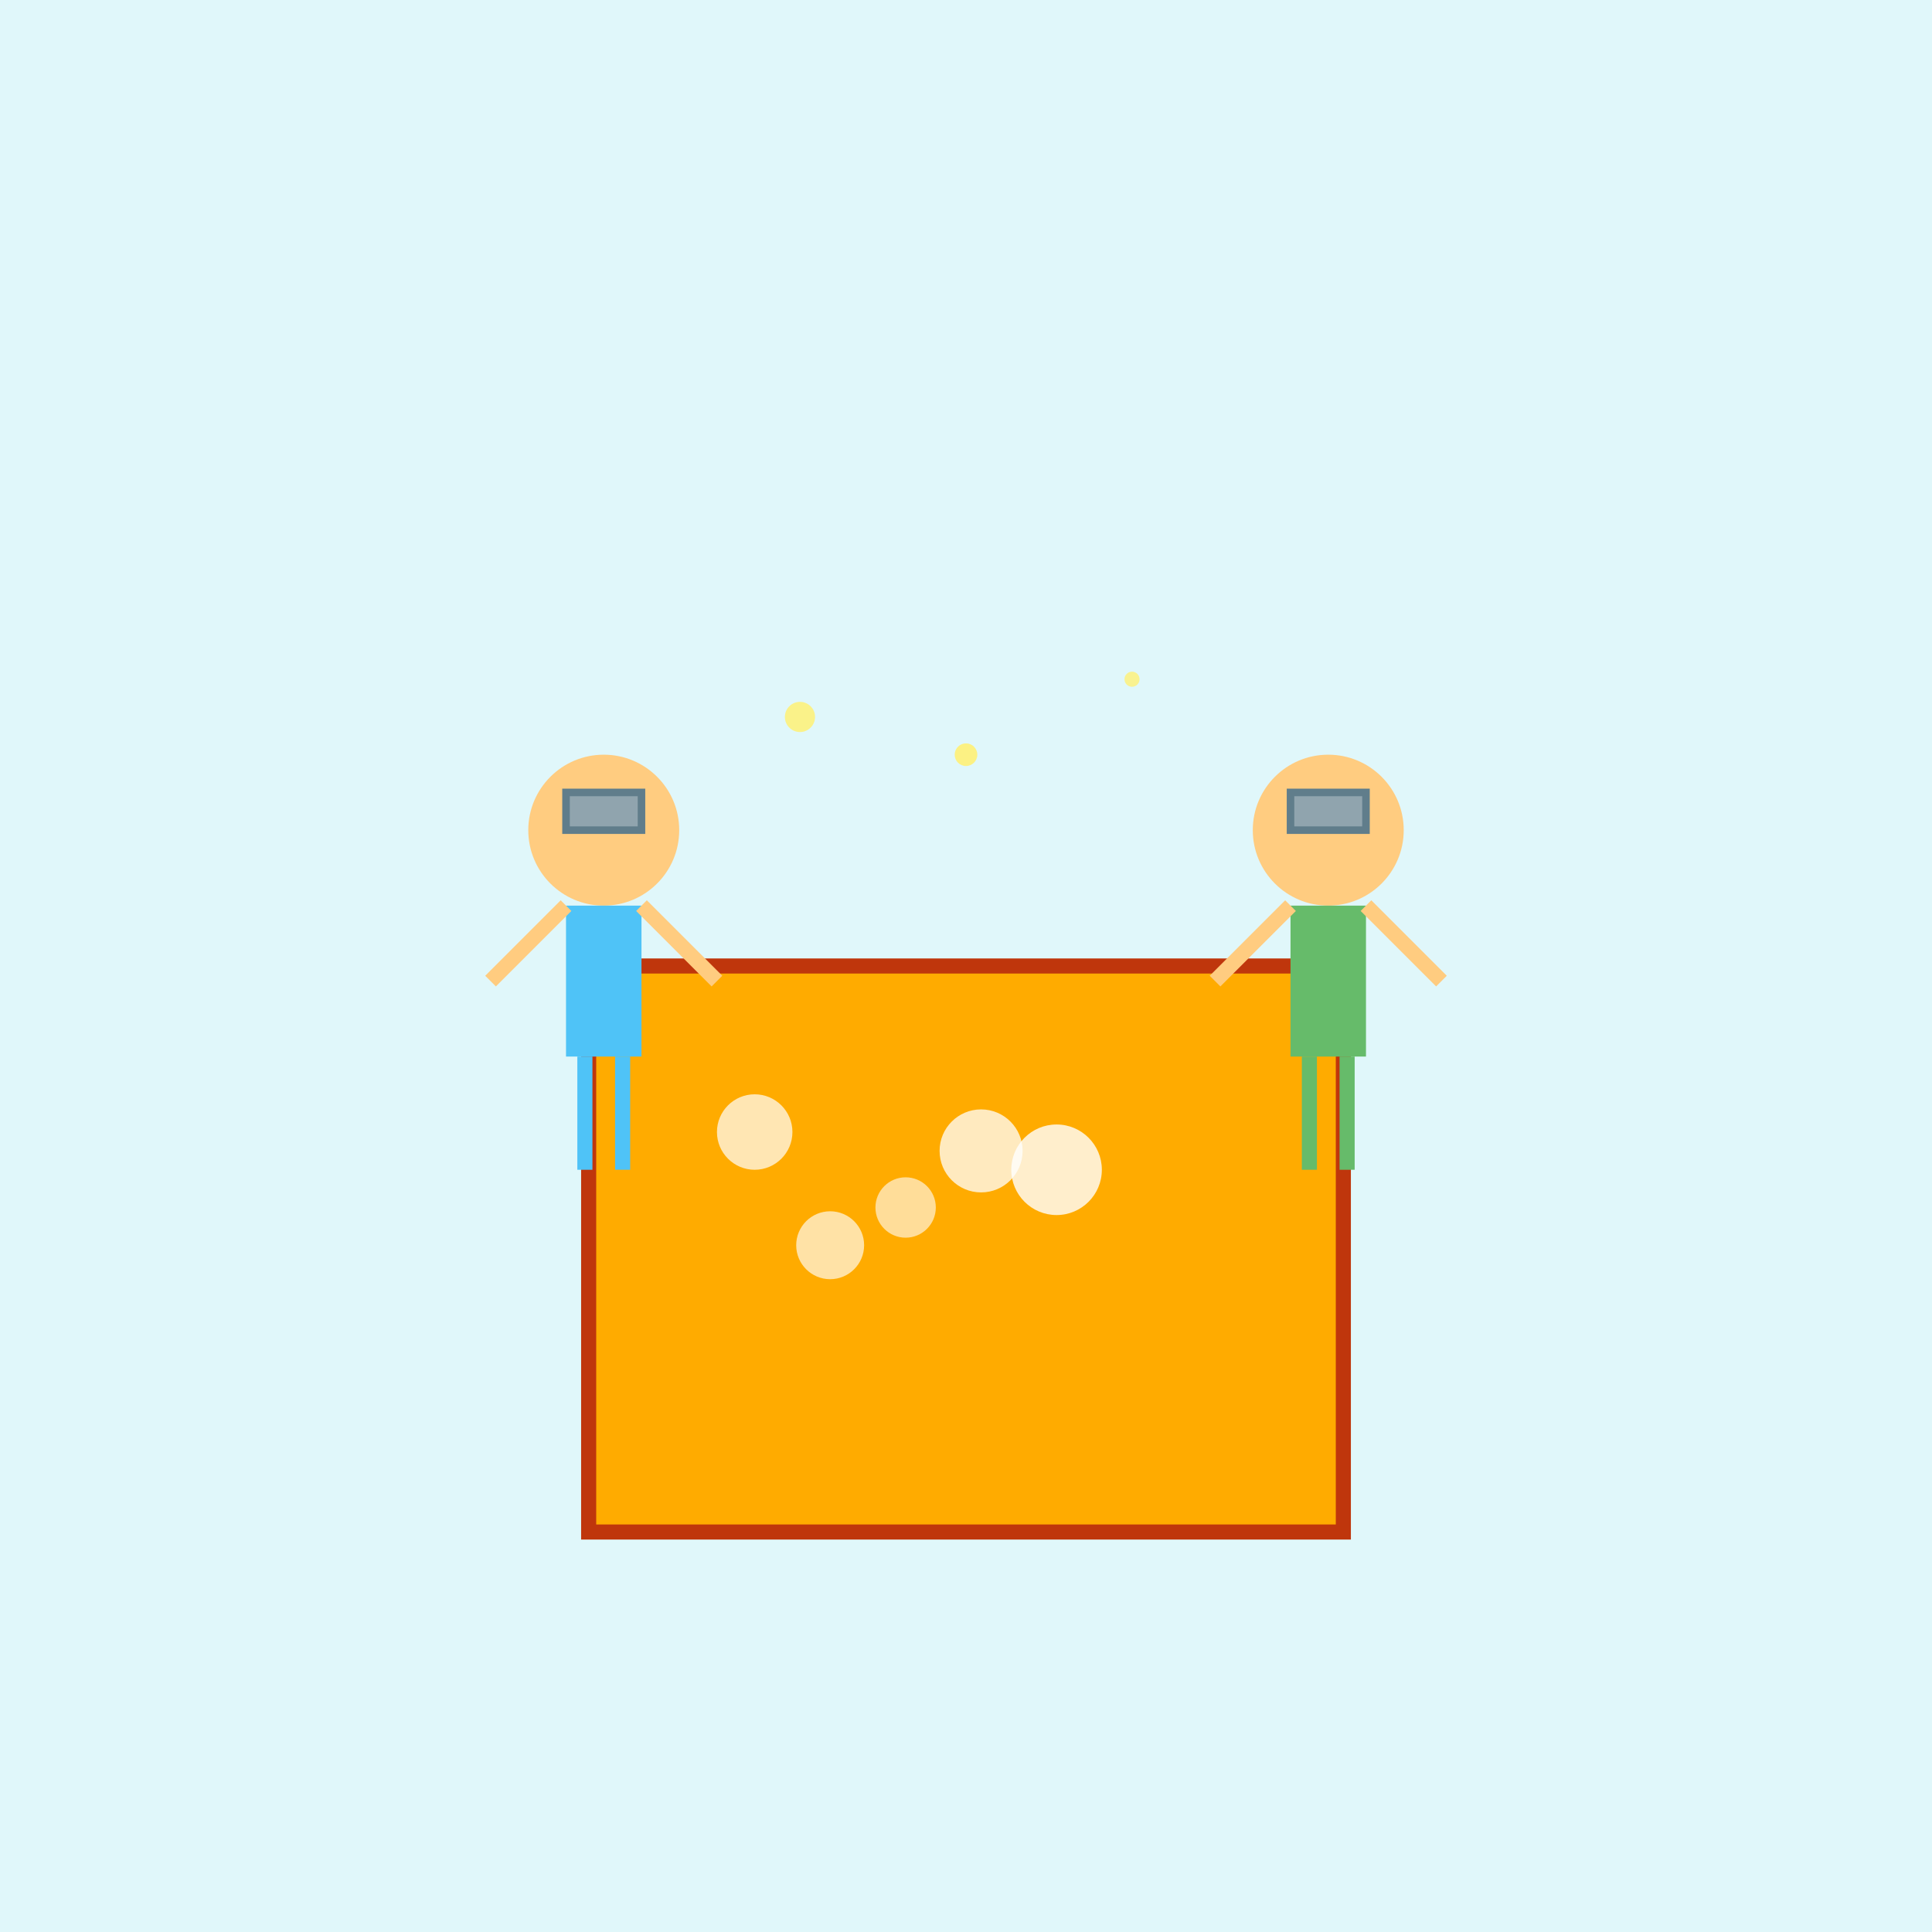<!--

Generated by DrawGPT.
Free, open source, AI generated images in SVG, PNG, and HTML Canvas format.
https://drawgpt.ai

Created: 2024-12-18T14:31:17+00:00
-->
<svg viewBox="0 0 512 512" xmlns="http://www.w3.org/2000/svg">
  <title>EHS Contestants' Acidic Adventure</title>
  <desc>When EHS contestants met the bubbly acidic liquid, things got delightfully fizzy! Bubbles everywhere and safety goggles on point.</desc>
  <!-- Background -->
  <rect id="background" class="background" width="512" height="512" fill="#e0f7fa"/>
  <!-- Acidic Liquid Container -->
  <rect id="container" class="acidic-liquid" x="156" y="256" width="200" height="150" fill="#ffab00" stroke="#bf360c" stroke-width="4"/>
  <!-- Bubbles Group -->
  <g id="bubbles" class="bubbles">
    <!-- Bubble 1 -->
    <circle id="bubble1" class="bubble" cx="200" cy="300" r="10" fill="#ffffff" opacity="0.7">
      <animate attributeName="cy" from="300" to="250" dur="5s" repeatCount="indefinite" />
      <animate attributeName="opacity" values="0.7;1;0.7" dur="5s" repeatCount="indefinite" />
    </circle>
    <!-- Bubble 2 -->
    <circle id="bubble2" class="bubble" cx="240" cy="320" r="8" fill="#ffffff" opacity="0.6">
      <animate attributeName="cy" from="320" to="270" dur="5s" repeatCount="indefinite" />
      <animate attributeName="opacity" values="0.6;0.9;0.6" dur="5s" repeatCount="indefinite" />
    </circle>
    <!-- Bubble 3 -->
    <circle id="bubble3" class="bubble" cx="280" cy="310" r="12" fill="#ffffff" opacity="0.8">
      <animate attributeName="cy" from="310" to="260" dur="5s" repeatCount="indefinite" />
      <animate attributeName="opacity" values="0.8;1;0.8" dur="5s" repeatCount="indefinite" />
    </circle>
    <!-- Bubble 4 -->
    <circle id="bubble4" class="bubble" cx="220" cy="330" r="9" fill="#ffffff" opacity="0.65">
      <animate attributeName="cy" from="330" to="280" dur="5s" repeatCount="indefinite" />
      <animate attributeName="opacity" values="0.65;0.95;0.65" dur="5s" repeatCount="indefinite" />
    </circle>
    <!-- Bubble 5 -->
    <circle id="bubble5" class="bubble" cx="260" cy="305" r="11" fill="#ffffff" opacity="0.75">
      <animate attributeName="cy" from="305" to="255" dur="5s" repeatCount="indefinite" />
      <animate attributeName="opacity" values="0.75;1;0.75" dur="5s" repeatCount="indefinite" />
    </circle>
  </g>
  <!-- Contestant 1 -->
  <g id="contestant1" class="contestant">
    <!-- Head -->
    <circle id="head1" class="head" cx="160" cy="220" r="20" fill="#ffcc80"/>
    <!-- Goggles -->
    <rect id="goggles1" class="goggles" x="150" y="210" width="20" height="10" fill="#90a4ae" stroke="#607d8b" stroke-width="2">
      <animateTransform attributeName="transform" type="rotate" from="0 160 220" to="360 160 220" dur="5s" repeatCount="indefinite"/>
    </rect>
    <!-- Body -->
    <rect id="body1" class="body" x="150" y="240" width="20" height="40" fill="#4fc3f7"/>
    <!-- Arms -->
    <line id="arm1-left" class="arm" x1="150" y1="240" x2="130" y2="260" stroke="#ffcc80" stroke-width="4">
      <animate attributeName="x2" from="130" to="150" dur="2.5s" repeatCount="indefinite" />
    </line>
    <line id="arm1-right" class="arm" x1="170" y1="240" x2="190" y2="260" stroke="#ffcc80" stroke-width="4">
      <animate attributeName="x2" from="190" to="170" dur="2.5s" repeatCount="indefinite" />
    </line>
    <!-- Legs -->
    <line id="leg1-left" class="leg" x1="155" y1="280" x2="155" y2="310" stroke="#4fc3f7" stroke-width="4">
      <animate attributeName="y2" from="310" to="300" dur="2.5s" repeatCount="indefinite" />
    </line>
    <line id="leg1-right" class="leg" x1="165" y1="280" x2="165" y2="310" stroke="#4fc3f7" stroke-width="4">
      <animate attributeName="y2" from="310" to="300" dur="2.5s" repeatCount="indefinite" />
    </line>
  </g>
  <!-- Contestant 2 -->
  <g id="contestant2" class="contestant">
    <!-- Head -->
    <circle id="head2" class="head" cx="352" cy="220" r="20" fill="#ffcc80"/>
    <!-- Goggles -->
    <rect id="goggles2" class="goggles" x="342" y="210" width="20" height="10" fill="#90a4ae" stroke="#607d8b" stroke-width="2">
      <animateTransform attributeName="transform" type="rotate" from="0 352 220" to="-360 352 220" dur="5s" repeatCount="indefinite"/>
    </rect>
    <!-- Body -->
    <rect id="body2" class="body" x="342" y="240" width="20" height="40" fill="#66bb6a"/>
    <!-- Arms -->
    <line id="arm2-left" class="arm" x1="342" y1="240" x2="322" y2="260" stroke="#ffcc80" stroke-width="4">
      <animate attributeName="x2" from="322" to="342" dur="2.5s" repeatCount="indefinite" />
    </line>
    <line id="arm2-right" class="arm" x1="362" y1="240" x2="382" y2="260" stroke="#ffcc80" stroke-width="4">
      <animate attributeName="x2" from="382" to="362" dur="2.5s" repeatCount="indefinite" />
    </line>
    <!-- Legs -->
    <line id="leg2-left" class="leg" x1="347" y1="280" x2="347" y2="310" stroke="#66bb6a" stroke-width="4">
      <animate attributeName="y2" from="310" to="300" dur="2.5s" repeatCount="indefinite" />
    </line>
    <line id="leg2-right" class="leg" x1="357" y1="280" x2="357" y2="310" stroke="#66bb6a" stroke-width="4">
      <animate attributeName="y2" from="310" to="300" dur="2.5s" repeatCount="indefinite" />
    </line>
  </g>
  <!-- Animated Sparkles -->
  <g id="sparkles" class="sparkles">
    <circle id="sparkle1" class="sparkle" cx="256" cy="200" r="3" fill="#fff176" opacity="0.9">
      <animateTransform attributeName="transform" type="scale" values="1;1.5;1" dur="5s" repeatCount="indefinite"/>
      <animate attributeName="opacity" values="0.9;0.5;0.9" dur="5s" repeatCount="indefinite"/>
    </circle>
    <circle id="sparkle2" class="sparkle" cx="300" cy="180" r="2" fill="#fff176" opacity="0.8">
      <animateTransform attributeName="transform" type="scale" values="1;1.5;1" dur="5s" repeatCount="indefinite"/>
      <animate attributeName="opacity" values="0.8;0.4;0.8" dur="5s" repeatCount="indefinite"/>
    </circle>
    <circle id="sparkle3" class="sparkle" cx="212" cy="190" r="4" fill="#fff176" opacity="0.85">
      <animateTransform attributeName="transform" type="scale" values="1;1.5;1" dur="5s" repeatCount="indefinite"/>
      <animate attributeName="opacity" values="0.85;0.45;0.85" dur="5s" repeatCount="indefinite"/>
    </circle>
  </g>
</svg>